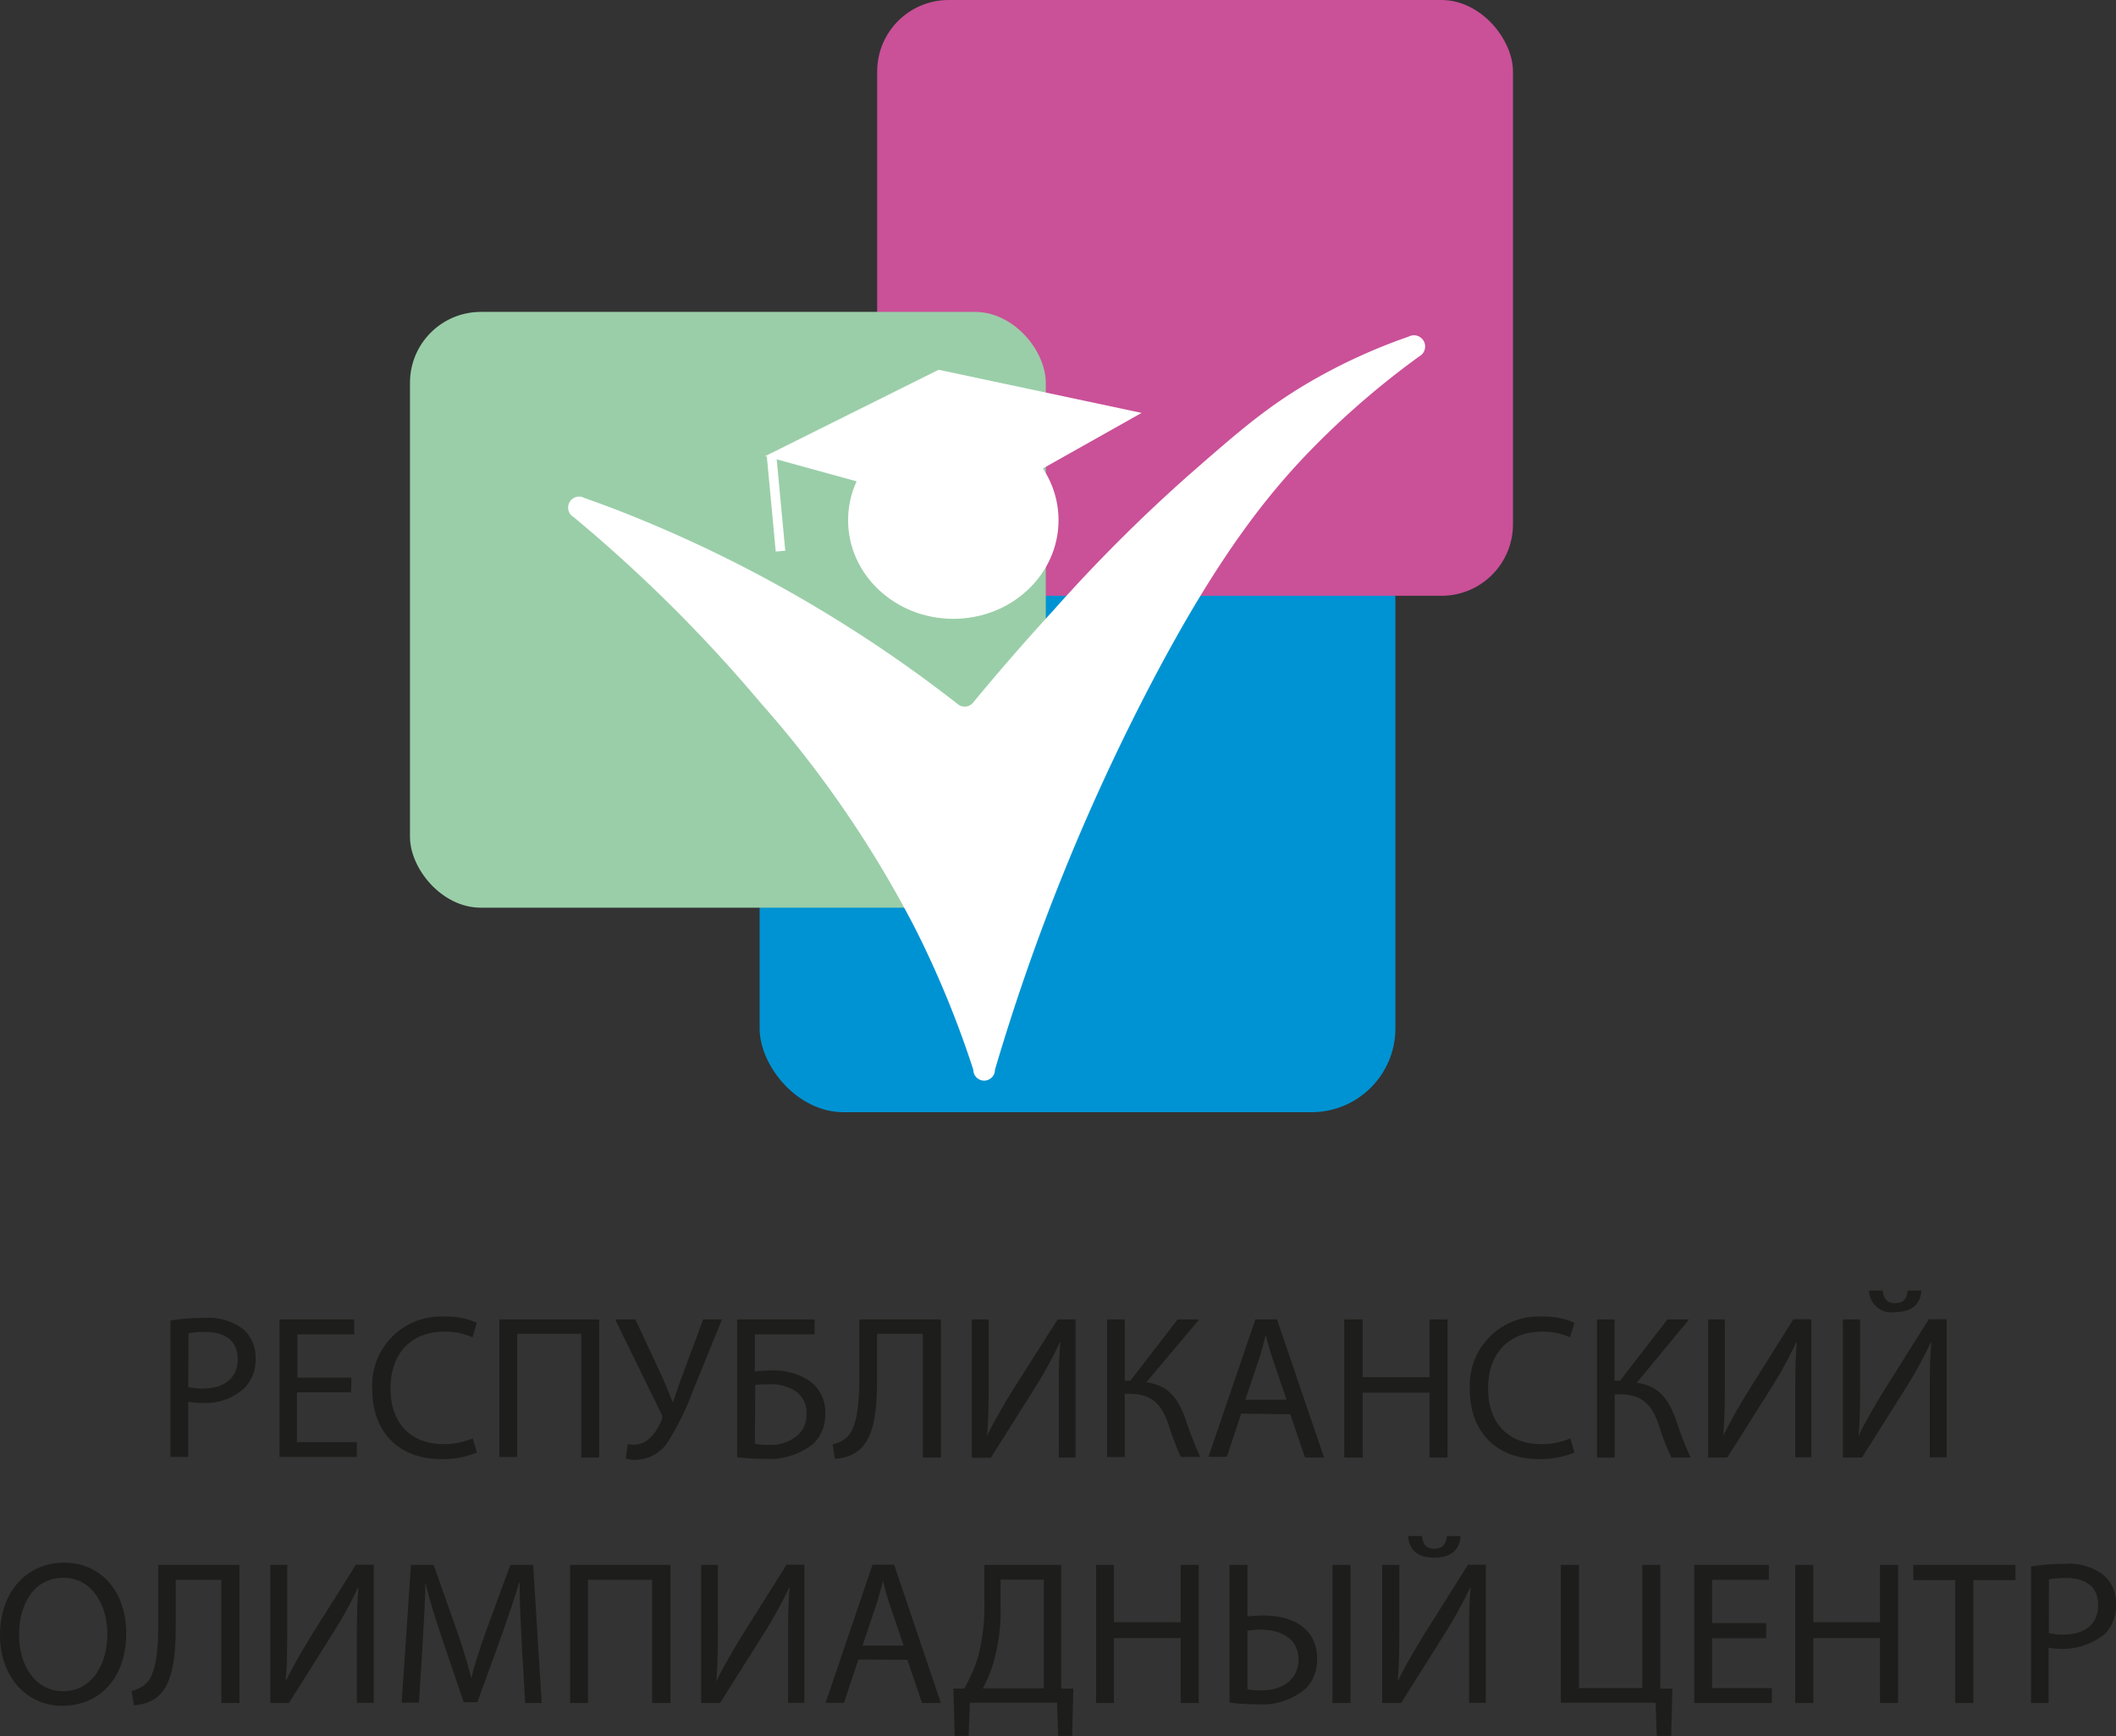 <?xml version="1.0" encoding="UTF-8"?> <svg xmlns="http://www.w3.org/2000/svg" viewBox="0 0 195.66 160.54"><rect x="0" y="0" width="195.66" height="160.54" fill="#333333" stroke="none"/><defs><style>.cls-1{fill:#0093d3;}.cls-2{fill:#ca5098;}.cls-3{fill:#9acea8;}.cls-4{fill:#fff;}.cls-5{fill:#1d1d1b;}</style></defs><g id="Слой_2" data-name="Слой 2"><g id="Слой_1-2" data-name="Слой 1"><rect class="cls-1" x="70.24" y="47.75" width="58.79" height="55.09" rx="7.76"></rect><rect class="cls-2" x="81.11" width="58.79" height="55.09" rx="6.61"></rect><rect class="cls-3" x="37.91" y="28.84" width="58.79" height="55.09" rx="6.55"></rect><path class="cls-4" d="M53.05,47.82a1,1,0,0,1,1-1.77c1.54.54,3.19,1.16,4.93,1.87a123.35,123.35,0,0,1,17.23,8.67,124.73,124.73,0,0,1,12.33,8.5A1,1,0,0,0,90,64.94c1.86-2.25,4.36-5.18,7.41-8.51A147.72,147.72,0,0,1,110,43.86c4.51-3.94,7.17-6.27,11.33-8.67a52.12,52.12,0,0,1,8.91-4.06,1,1,0,0,1,1,1.82,77.52,77.52,0,0,0-9,7.62c-4.67,4.61-9.49,10.56-15.9,22.83A197.85,197.85,0,0,0,92,98.92a1,1,0,0,1-2,0,92.15,92.15,0,0,0-5.39-13.1A101.93,101.93,0,0,0,70.34,65,137.11,137.11,0,0,0,53.05,47.82Z"></path><ellipse class="cls-4" cx="88.15" cy="48.1" rx="9.73" ry="9.12"></ellipse><polygon class="cls-4" points="70.75 42.18 86.79 34.19 105.56 38.18 89.35 47.3 70.75 42.18"></polygon><polygon class="cls-4" points="72.61 50.92 71.73 51 70.9 42.14 71.78 42.06 72.61 50.92"></polygon><path class="cls-5" d="M15.76,122.1a19.59,19.59,0,0,1,3.17-.24,5.26,5.26,0,0,1,3.58,1.06,3.42,3.42,0,0,1,1.12,2.67,3.73,3.73,0,0,1-1,2.73,5.27,5.27,0,0,1-3.9,1.4,6,6,0,0,1-1.33-.11v5.11H15.76Zm1.65,6.16a5.31,5.31,0,0,0,1.36.13c2,0,3.21-1,3.21-2.72s-1.2-2.51-3-2.51a6.5,6.5,0,0,0-1.55.14Z"></path><path class="cls-5" d="M32.46,128.74h-5v4.6H33v1.38H25.85V122h6.9v1.38H27.5v4h5Z"></path><path class="cls-5" d="M44.1,134.31a8.27,8.27,0,0,1-3.37.6c-3.61,0-6.31-2.27-6.31-6.46a6.35,6.35,0,0,1,6.67-6.71,6.81,6.81,0,0,1,3,.57l-.4,1.35a5.94,5.94,0,0,0-2.58-.53c-3,0-5,1.91-5,5.26,0,3.13,1.8,5.14,4.91,5.14a6.67,6.67,0,0,0,2.69-.53Z"></path><path class="cls-5" d="M55.4,122v12.77H53.75V123.33H47.82v11.39H46.17V122Z"></path><path class="cls-5" d="M58.75,122l2.54,5.44c.33.76.63,1.5.93,2.25h0c.23-.66.47-1.4.8-2.31l2-5.38h1.74l-2.67,6.56a24.63,24.63,0,0,1-2.39,4.85,3.6,3.6,0,0,1-2.9,1.57,3,3,0,0,1-.93-.11l.17-1.35a2.19,2.19,0,0,0,.61.06c1.32,0,2.1-1.29,2.5-2.2a.79.79,0,0,0-.06-.78L56.88,122Z"></path><path class="cls-5" d="M75.32,122v1.38H69.8v3.43c.4-.05,1.16-.09,1.58-.09a6.06,6.06,0,0,1,3.3.85,3.53,3.53,0,0,1,1.63,3.13,3.76,3.76,0,0,1-1.07,2.77,6.48,6.48,0,0,1-4.51,1.42,20.46,20.46,0,0,1-2.57-.15V122Zm-5.52,11.5a6.88,6.88,0,0,0,1.39.1,3.73,3.73,0,0,0,2.69-1,2.59,2.59,0,0,0,.7-1.87,2.41,2.41,0,0,0-1-2.09,4.31,4.31,0,0,0-2.43-.64c-.38,0-.89,0-1.31.07Z"></path><path class="cls-5" d="M87,122v12.77H85.33V123.33H81.1v3.87c0,2.77-.11,5.86-1.91,7.07a3.88,3.88,0,0,1-2,.61L77,133.55a3,3,0,0,0,1.34-.68c1-1,1.12-3.49,1.12-5.54V122Z"></path><path class="cls-5" d="M91.42,122v5.38c0,2,0,3.7-.16,5.4l0,0c.65-1.32,1.44-2.71,2.37-4.22L97.8,122h1.65v12.77H97.9v-5.43c0-2.07,0-3.59.15-5.2l-.06,0a38.53,38.53,0,0,1-2.37,4.31l-4,6.34H89.86V122Z"></path><path class="cls-5" d="M104,122v5.67h.52l4.37-5.67h2L106,127.81c2.1.28,2.92,1.57,3.58,3.29a33.73,33.73,0,0,0,1.41,3.62h-1.79a22.68,22.68,0,0,1-1.15-3c-.59-1.69-1.4-2.84-3.57-2.84H104v5.85h-1.63V122Z"></path><path class="cls-5" d="M114.77,130.71l-1.33,4h-1.7L116.08,122h2l4.35,12.77h-1.76l-1.36-4Zm4.19-1.29-1.25-3.68c-.29-.83-.48-1.59-.67-2.33h0c-.18.76-.39,1.54-.64,2.31l-1.25,3.7Z"></path><path class="cls-5" d="M126,122v5.34h6.18V122h1.67v12.77h-1.67v-6H126v6H124.3V122Z"></path><path class="cls-5" d="M145.59,134.31a8.27,8.27,0,0,1-3.37.6c-3.6,0-6.31-2.27-6.31-6.46a6.36,6.36,0,0,1,6.67-6.71,6.81,6.81,0,0,1,3,.57l-.4,1.35a5.87,5.87,0,0,0-2.58-.53c-3,0-5,1.91-5,5.26,0,3.13,1.8,5.14,4.91,5.14a6.63,6.63,0,0,0,2.69-.53Z"></path><path class="cls-5" d="M149.29,122v5.67h.51l4.38-5.67h2l-4.84,5.86c2.11.28,2.92,1.57,3.59,3.29a31.75,31.75,0,0,0,1.4,3.62h-1.78a21.39,21.39,0,0,1-1.16-3c-.59-1.69-1.4-2.84-3.56-2.84h-.53v5.85h-1.63V122Z"></path><path class="cls-5" d="M159.49,122v5.38c0,2,0,3.7-.16,5.4l0,0c.65-1.32,1.44-2.71,2.37-4.22l4.13-6.58h1.65v12.77H166v-5.43c0-2.07,0-3.59.15-5.2l-.06,0a37,37,0,0,1-2.37,4.31l-4,6.34h-1.77V122Z"></path><path class="cls-5" d="M172,122v5.38c0,2,0,3.7-.15,5.4l0,0c.64-1.32,1.44-2.71,2.37-4.22l4.13-6.58H180v12.77h-1.56v-5.43c0-2.07,0-3.59.15-5.2l-.05,0a40.21,40.21,0,0,1-2.37,4.31l-4,6.34h-1.76V122Zm2.08-2.67c.08.59.27,1.17,1.16,1.17s1.08-.55,1.16-1.17h1.27c-.1,1.25-.86,2-2.47,2a2.07,2.07,0,0,1-2.38-2Z"></path><path class="cls-5" d="M11.67,151c0,4.4-2.67,6.73-5.93,6.73S0,155.06,0,151.2c0-4.06,2.52-6.71,5.93-6.71S11.67,147.16,11.67,151Zm-9.91.21c0,2.73,1.48,5.17,4.08,5.17s4.09-2.4,4.09-5.3c0-2.54-1.33-5.19-4.07-5.19S1.76,148.36,1.76,151.16Z"></path><path class="cls-5" d="M22.14,144.7v12.77H20.47V146.08H16.25V150c0,2.76-.12,5.85-1.92,7.07a3.84,3.84,0,0,1-1.95.6l-.21-1.32a3,3,0,0,0,1.35-.69c1-1,1.11-3.48,1.11-5.53V144.7Z"></path><path class="cls-5" d="M26.56,144.7v5.38c0,2,0,3.7-.15,5.4l0,0c.65-1.33,1.44-2.71,2.37-4.23l4.13-6.57h1.65v12.77H33V152c0-2.06,0-3.58.15-5.19l-.06,0a36.88,36.88,0,0,1-2.37,4.3l-4,6.35H25V144.7Z"></path><path class="cls-5" d="M48.24,151.86c-.09-1.78-.21-3.92-.19-5.51H48c-.43,1.49-1,3.09-1.61,4.85l-2.25,6.2H42.88l-2.07-6.09c-.6-1.8-1.12-3.45-1.48-5h0c0,1.59-.14,3.73-.25,5.64l-.34,5.48H37.14L38,144.7h2.1l2.18,6.18c.53,1.57,1,3,1.29,4.3h0c.33-1.29.78-2.69,1.35-4.3l2.27-6.18h2.11l.79,12.77H48.56Z"></path><path class="cls-5" d="M62,144.7v12.77H60.3V146.08H54.37v11.39H52.72V144.7Z"></path><path class="cls-5" d="M66.38,144.7v5.38c0,2,0,3.7-.15,5.4l0,0c.65-1.33,1.44-2.71,2.37-4.23l4.13-6.57h1.65v12.77H72.87V152c0-2.06,0-3.58.15-5.19l-.06,0a40.09,40.09,0,0,1-2.37,4.3l-4,6.35H64.83V144.7Z"></path><path class="cls-5" d="M79.37,153.45l-1.33,4h-1.7l4.34-12.77h2L87,157.47H85.26l-1.36-4Zm4.19-1.29-1.25-3.67c-.29-.84-.48-1.59-.67-2.33h0c-.18.76-.39,1.53-.64,2.31l-1.25,3.69Z"></path><path class="cls-5" d="M98.13,144.7v11.43l1.12,0-.11,4.38H97.85l-.11-3.07H89.68l-.11,3.07H88.28l-.12-4.38,1,0a15.18,15.18,0,0,0,1.25-2.81,18.79,18.79,0,0,0,.61-5.38V144.7Zm-5.61,3.77a17.62,17.62,0,0,1-.64,5.21,13,13,0,0,1-1,2.43h5.64V146.06h-4Z"></path><path class="cls-5" d="M103,144.7V150h6.18V144.7h1.66v12.77h-1.66v-6H103v6h-1.65V144.7Z"></path><path class="cls-5" d="M115.35,144.7v4.77a14.76,14.76,0,0,1,1.51-.09c2.64,0,4.93,1.16,4.93,4a3.85,3.85,0,0,1-1,2.71,6.28,6.28,0,0,1-4.54,1.5,18.28,18.28,0,0,1-2.56-.16V144.7Zm0,11.5a5.94,5.94,0,0,0,1.32.1c1.82,0,3.4-.93,3.4-2.87s-1.71-2.74-3.42-2.74a8.06,8.06,0,0,0-1.3.09Zm9.53-11.5v12.77h-1.67V144.7Z"></path><path class="cls-5" d="M129.39,144.7v5.38c0,2,0,3.7-.15,5.4l0,0c.64-1.33,1.44-2.71,2.37-4.23l4.13-6.57h1.65v12.77h-1.55V152c0-2.06,0-3.58.15-5.19l-.06,0a40.09,40.09,0,0,1-2.37,4.3l-4,6.35h-1.76V144.7Zm2.09-2.67c.07.58.26,1.17,1.15,1.17s1.08-.55,1.16-1.17h1.27c-.09,1.25-.85,2-2.46,2s-2.3-.77-2.39-2Z"></path><path class="cls-5" d="M146,144.7v11.39h5.86V144.7h1.66v11.43l1.12,0-.11,4.38H153.2l-.11-3.07h-8.76V144.7Z"></path><path class="cls-5" d="M163.31,151.48h-5v4.61h5.53v1.38h-7.18V144.7h6.9v1.38h-5.25v4h5Z"></path><path class="cls-5" d="M167.67,144.7V150h6.17V144.7h1.67v12.77h-1.67v-6h-6.17v6H166V144.7Z"></path><path class="cls-5" d="M180.8,146.1h-3.88v-1.4h9.45v1.4h-3.9v11.37H180.8Z"></path><path class="cls-5" d="M187.8,144.85a19.28,19.28,0,0,1,3.16-.25,5.24,5.24,0,0,1,3.58,1.06,3.42,3.42,0,0,1,1.12,2.68,3.8,3.8,0,0,1-1,2.73,6.4,6.4,0,0,1-5.23,1.28v5.12H187.8Zm1.65,6.16a5.74,5.74,0,0,0,1.36.13c2,0,3.2-1,3.2-2.73s-1.19-2.5-3-2.5a7.26,7.26,0,0,0-1.55.13Z"></path></g></g></svg> 